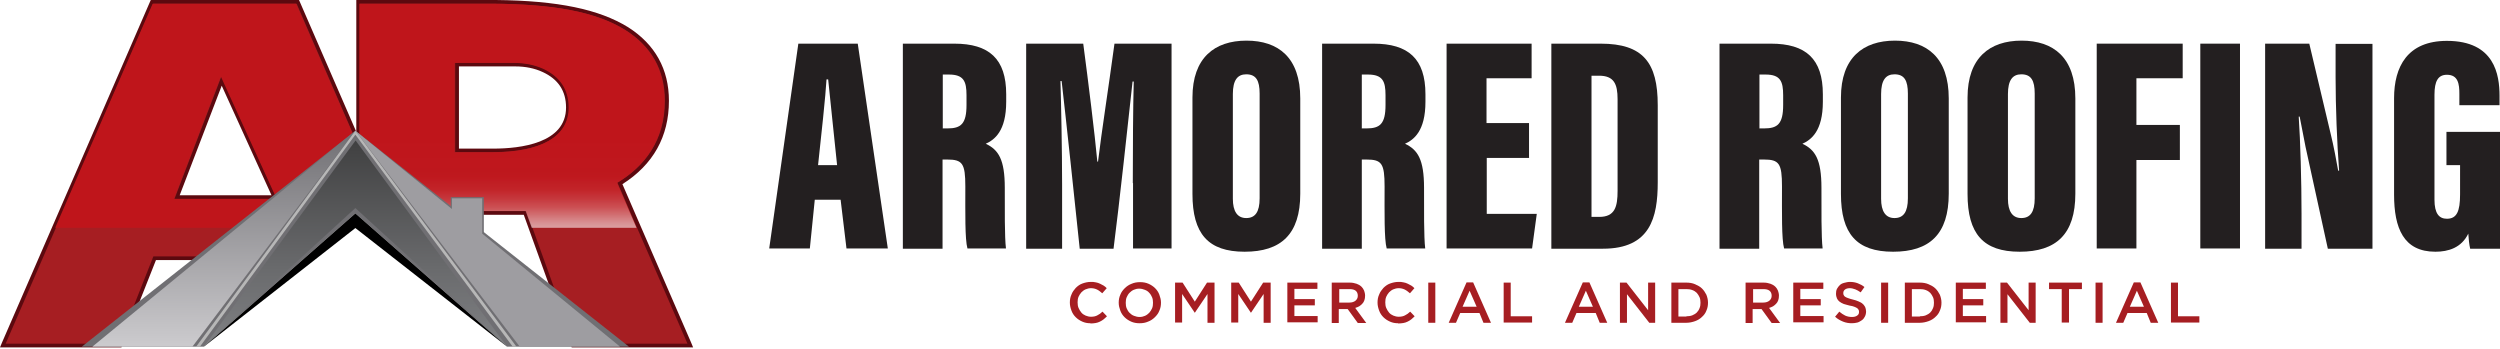 <svg xmlns="http://www.w3.org/2000/svg" width="416" height="58" viewBox="0 0 416 58" fill="none"><g clip-path="url(#clip0_172_736)"><path d="M135.579 33.231L134.758 41.346H127.997L132.843 7.264H142.731L147.734 41.346H140.855L139.878 33.231H135.579ZM139.292 27.474C138.823 23.146 138.159 16.5 137.807 13.215H137.533C137.416 15.572 136.595 23.223 136.126 27.474H139.292Z" fill="#231F20"></path><path d="M150.196 7.264H158.795C164.579 7.264 167.432 9.776 167.432 15.688V16.925C167.432 21.832 165.478 23.262 164.032 23.919C166.142 24.923 167.197 26.508 167.197 31.261C167.197 34.545 167.158 39.53 167.393 41.346H160.983C160.553 39.8 160.631 35.356 160.631 31.029C160.631 27.203 160.162 26.546 157.622 26.546H156.84V41.384H150.235V7.264H150.196ZM156.84 21.368H157.661C159.889 21.368 160.827 20.634 160.827 17.466V15.843C160.827 13.524 160.358 12.404 157.896 12.404H156.879V21.33L156.84 21.368Z" fill="#231F20"></path><path d="M188.498 30.488C188.498 25.233 188.537 17.775 188.654 13.563H188.459C187.716 20.364 186.231 34.159 185.293 41.384H179.665C178.883 33.927 177.398 19.861 176.655 13.486H176.46C176.577 17.466 176.734 24.885 176.734 30.758V41.384H170.754V7.264H180.251C181.111 13.756 182.166 22.257 182.596 26.894H182.713C183.3 21.948 184.433 14.8 185.449 7.264H194.946V41.346H188.537V30.449L188.498 30.488Z" fill="#231F20"></path><path d="M216.364 16.384V32.227C216.364 38.989 213.159 41.887 207.101 41.887C201.043 41.887 198.425 38.911 198.425 32.265V16.229C198.425 9.622 202.098 6.762 207.414 6.762C212.729 6.762 216.364 9.583 216.364 16.384ZM205.147 15.65V33.077C205.147 35.163 205.889 36.284 207.375 36.284C208.86 36.284 209.602 35.279 209.602 32.999V15.572C209.602 13.408 209.016 12.365 207.375 12.365C205.929 12.365 205.147 13.331 205.147 15.65Z" fill="#231F20"></path><path d="M219.959 7.264H228.558C234.342 7.264 237.195 9.776 237.195 15.688V16.925C237.195 21.832 235.241 23.262 233.795 23.919C235.905 24.923 236.961 26.508 236.961 31.261C236.961 34.545 236.922 39.53 237.156 41.346H230.746C230.316 39.8 230.395 35.356 230.395 31.029C230.395 27.203 229.926 26.546 227.385 26.546H226.604V41.384H219.999V7.264H219.959ZM226.565 21.368H227.385C229.613 21.368 230.551 20.634 230.551 17.466V15.843C230.551 13.524 230.082 12.404 227.62 12.404H226.604V21.33L226.565 21.368Z" fill="#231F20"></path><path d="M254.47 26.276H247.396V35.588H255.72L254.939 41.346H240.712V7.264H254.86V13.022H247.357V20.48H254.431V26.237L254.47 26.276Z" fill="#231F20"></path><path d="M258.183 7.264H266.351C273.425 7.264 275.848 10.433 275.848 17.504V30.333C275.848 36.206 274.598 41.384 266.742 41.384H258.144V7.264H258.183ZM264.827 36.091H266.116C268.735 36.091 269.165 34.39 269.165 31.763V16.5C269.165 13.988 268.579 12.597 266.077 12.597H264.827V36.091Z" fill="#231F20"></path><path d="M286.088 7.264H294.686C300.47 7.264 303.324 9.776 303.324 15.688V16.925C303.324 21.832 301.369 23.262 299.923 23.919C302.034 24.923 303.089 26.508 303.089 31.261C303.089 34.545 303.05 39.53 303.284 41.346H296.875C296.445 39.8 296.523 35.356 296.523 31.029C296.523 27.203 296.054 26.546 293.514 26.546H292.732V41.384H286.127V7.264H286.088ZM292.732 21.368H293.553C295.781 21.368 296.718 20.634 296.718 17.466V15.843C296.718 13.524 296.249 12.404 293.787 12.404H292.771V21.33L292.732 21.368Z" fill="#231F20"></path><path d="M324.272 16.384V32.227C324.272 38.989 321.067 41.887 315.009 41.887C308.952 41.887 306.333 38.911 306.333 32.265V16.229C306.333 9.622 310.007 6.762 315.322 6.762C320.637 6.762 324.272 9.583 324.272 16.384ZM313.016 15.65V33.077C313.016 35.163 313.759 36.284 315.244 36.284C316.729 36.284 317.472 35.279 317.472 32.999V15.572C317.472 13.408 316.885 12.365 315.244 12.365C313.798 12.365 313.016 13.331 313.016 15.65Z" fill="#231F20"></path><path d="M345.338 16.384V32.227C345.338 38.989 342.133 41.887 336.075 41.887C330.017 41.887 327.399 38.911 327.399 32.265V16.229C327.399 9.622 331.073 6.762 336.388 6.762C341.703 6.762 345.338 9.583 345.338 16.384ZM334.121 15.65V33.077C334.121 35.163 334.864 36.284 336.349 36.284C337.834 36.284 338.576 35.279 338.576 32.999V15.572C338.576 13.408 337.99 12.365 336.349 12.365C334.903 12.365 334.121 13.331 334.121 15.65Z" fill="#231F20"></path><path d="M348.894 7.264H363.199V13.022H355.499V20.789H362.73V26.624H355.499V41.346H348.894V7.264Z" fill="#231F20"></path><path d="M372.735 7.264V41.346H366.13V7.264H372.735Z" fill="#231F20"></path><path d="M376.917 41.384V7.264H384.265L387.821 22.257C388.329 24.305 388.798 26.855 389.072 28.401H389.228C388.876 23.841 388.642 17.659 388.642 12.867V7.303H394.778V41.384H387.352L383.639 24.421C383.288 22.721 382.897 20.48 382.662 19.398H382.506C382.779 23.378 382.975 30.178 382.975 35.55V41.384H376.917Z" fill="#231F20"></path><path d="M416 41.384H411.036C410.88 40.766 410.763 39.607 410.724 38.873C409.59 41.23 407.402 41.887 405.252 41.887C399.937 41.887 398.374 37.945 398.374 32.381V16.345C398.374 11.09 400.601 6.801 407.167 6.801C415.14 6.801 415.922 12.481 415.922 15.959V17.504H409.239V15.611C409.239 13.988 409.043 12.442 407.167 12.442C405.682 12.442 405.096 13.524 405.096 15.765V33.231C405.096 35.55 405.877 36.4 407.167 36.4C408.809 36.4 409.356 35.163 409.356 32.381V27.474H407.089V21.948H416.039V41.423L416 41.384Z" fill="#231F20"></path><path d="M181.463 53.788C180.954 53.788 180.525 53.711 180.095 53.518C179.665 53.325 179.313 53.093 179 52.783C178.688 52.474 178.453 52.127 178.297 51.702C178.14 51.276 178.023 50.851 178.023 50.349C178.023 49.847 178.101 49.422 178.297 48.997C178.453 48.572 178.727 48.224 179 47.915C179.313 47.606 179.665 47.335 180.095 47.181C180.525 47.026 180.994 46.91 181.502 46.91C181.814 46.91 182.088 46.91 182.361 46.987C182.596 47.026 182.83 47.103 183.065 47.219C183.299 47.335 183.456 47.412 183.651 47.528C183.847 47.644 184.003 47.799 184.159 47.953L183.417 48.803C183.143 48.572 182.869 48.34 182.557 48.185C182.244 48.031 181.892 47.953 181.541 47.953C181.228 47.953 180.915 48.031 180.642 48.147C180.368 48.263 180.134 48.456 179.938 48.649C179.743 48.881 179.587 49.113 179.469 49.383C179.352 49.654 179.313 49.963 179.313 50.31C179.313 50.658 179.352 50.967 179.469 51.238C179.587 51.508 179.743 51.779 179.938 52.011C180.134 52.242 180.368 52.397 180.642 52.513C180.915 52.629 181.228 52.706 181.541 52.706C181.971 52.706 182.322 52.629 182.596 52.474C182.909 52.32 183.182 52.127 183.456 51.856L184.198 52.629C184.198 52.629 183.847 52.977 183.651 53.131C183.456 53.286 183.26 53.402 183.026 53.518C182.791 53.634 182.557 53.711 182.322 53.749C182.049 53.788 181.775 53.827 181.463 53.827V53.788Z" fill="#A61E22"></path><path d="M189.631 53.788C189.123 53.788 188.654 53.711 188.224 53.518C187.794 53.325 187.442 53.093 187.13 52.783C186.817 52.474 186.583 52.127 186.426 51.702C186.27 51.276 186.153 50.851 186.153 50.388C186.153 49.885 186.231 49.46 186.426 49.035C186.583 48.61 186.856 48.263 187.169 47.953C187.481 47.644 187.872 47.374 188.302 47.219C188.732 47.026 189.201 46.949 189.709 46.949C190.217 46.949 190.686 47.026 191.116 47.219C191.546 47.412 191.898 47.644 192.21 47.953C192.523 48.263 192.758 48.61 192.914 49.035C193.07 49.46 193.188 49.885 193.188 50.349C193.188 50.851 193.109 51.276 192.914 51.702C192.758 52.127 192.484 52.474 192.171 52.783C191.859 53.093 191.468 53.363 191.038 53.518C190.608 53.711 190.139 53.788 189.631 53.788ZM189.631 52.745C189.983 52.745 190.256 52.668 190.53 52.552C190.803 52.436 191.038 52.242 191.233 52.049C191.429 51.818 191.585 51.586 191.702 51.315C191.82 51.045 191.859 50.736 191.859 50.388C191.859 50.04 191.82 49.731 191.702 49.46C191.585 49.19 191.429 48.919 191.233 48.726C191.038 48.494 190.803 48.34 190.491 48.224C190.217 48.108 189.905 48.031 189.553 48.031C189.201 48.031 188.927 48.108 188.654 48.224C188.38 48.34 188.146 48.533 187.95 48.726C187.755 48.919 187.599 49.19 187.481 49.46C187.364 49.731 187.325 50.04 187.325 50.388C187.325 50.736 187.364 51.045 187.481 51.315C187.599 51.586 187.755 51.856 187.95 52.049C188.146 52.242 188.38 52.436 188.693 52.552C189.006 52.668 189.279 52.745 189.631 52.745Z" fill="#A61E22"></path><path d="M195.532 47.026H196.783L198.815 50.194L200.848 47.026H202.098V53.711H200.926V48.919L198.815 52.049L196.705 48.919V53.672H195.532V46.987V47.026Z" fill="#A61E22"></path><path d="M204.873 47.026H206.124L208.156 50.194L210.189 47.026H211.439V53.711H210.267V48.919L208.156 52.049L206.046 48.919V53.672H204.873V46.987V47.026Z" fill="#A61E22"></path><path d="M214.214 47.026H219.217V48.069H215.387V49.77H218.787V50.813H215.387V52.59H219.256V53.634H214.214V46.949V47.026Z" fill="#A61E22"></path><path d="M221.601 47.026H224.61C225.04 47.026 225.392 47.103 225.744 47.219C226.056 47.335 226.33 47.49 226.564 47.721C226.76 47.915 226.877 48.108 226.994 48.378C227.072 48.61 227.151 48.881 227.151 49.19C227.151 49.499 227.112 49.731 227.033 49.963C226.955 50.194 226.838 50.388 226.682 50.542C226.525 50.697 226.369 50.851 226.174 50.967C225.978 51.083 225.744 51.161 225.509 51.238L227.346 53.749H225.939L224.258 51.431H222.773V53.749H221.601V47.065V47.026ZM224.532 50.349C224.962 50.349 225.314 50.233 225.548 50.04C225.783 49.847 225.939 49.576 225.939 49.228C225.939 48.842 225.822 48.572 225.587 48.378C225.353 48.185 225.001 48.108 224.571 48.108H222.851V50.349H224.61H224.532Z" fill="#A61E22"></path><path d="M232.661 53.788C232.153 53.788 231.723 53.711 231.294 53.518C230.864 53.325 230.512 53.093 230.199 52.783C229.887 52.474 229.652 52.127 229.496 51.702C229.339 51.276 229.222 50.851 229.222 50.349C229.222 49.847 229.3 49.422 229.496 48.997C229.652 48.572 229.926 48.224 230.199 47.915C230.512 47.606 230.864 47.335 231.294 47.181C231.723 47.026 232.192 46.91 232.701 46.91C233.013 46.91 233.287 46.91 233.56 46.987C233.795 47.026 234.029 47.103 234.264 47.219C234.498 47.335 234.655 47.412 234.85 47.528C235.046 47.644 235.202 47.799 235.358 47.953L234.616 48.803C234.342 48.572 234.068 48.34 233.756 48.185C233.443 48.031 233.091 47.953 232.74 47.953C232.427 47.953 232.114 48.031 231.841 48.147C231.567 48.263 231.333 48.456 231.137 48.649C230.942 48.881 230.785 49.113 230.668 49.383C230.551 49.654 230.512 49.963 230.512 50.31C230.512 50.658 230.551 50.967 230.668 51.238C230.785 51.508 230.942 51.779 231.137 52.011C231.333 52.242 231.567 52.397 231.841 52.513C232.114 52.629 232.427 52.706 232.74 52.706C233.17 52.706 233.521 52.629 233.795 52.474C234.108 52.32 234.381 52.127 234.655 51.856L235.397 52.629C235.397 52.629 235.046 52.977 234.85 53.131C234.655 53.286 234.459 53.402 234.225 53.518C233.99 53.634 233.756 53.711 233.521 53.749C233.248 53.788 232.974 53.827 232.661 53.827V53.788Z" fill="#A61E22"></path><path d="M237.664 47.026H238.837V53.711H237.664V47.026Z" fill="#A61E22"></path><path d="M244.035 46.987H245.129L248.099 53.711H246.848L246.184 52.088H242.979L242.276 53.711H241.064L244.035 46.987ZM245.715 51.045L244.543 48.378L243.37 51.045H245.676H245.715Z" fill="#A61E22"></path><path d="M250.21 47.026H251.382V52.629H254.939V53.672H250.21V46.987V47.026Z" fill="#A61E22"></path><path d="M263.381 46.987H264.475L267.445 53.711H266.195L265.53 52.088H262.325L261.622 53.711H260.41L263.381 46.987ZM265.061 51.045L263.889 48.378L262.716 51.045H265.022H265.061Z" fill="#A61E22"></path><path d="M269.556 47.026H270.65L274.246 51.624V47.026H275.418V53.711H274.441L270.728 48.958V53.711H269.556V47.026Z" fill="#A61E22"></path><path d="M278.115 47.026H280.616C281.124 47.026 281.632 47.103 282.062 47.297C282.492 47.49 282.883 47.683 283.196 47.992C283.508 48.301 283.743 48.649 283.938 49.035C284.095 49.422 284.212 49.885 284.212 50.349C284.212 50.851 284.134 51.276 283.938 51.702C283.782 52.127 283.508 52.474 283.196 52.745C282.883 53.054 282.492 53.286 282.062 53.44C281.632 53.595 281.124 53.711 280.616 53.711H278.115V47.026ZM280.616 52.629C280.968 52.629 281.281 52.59 281.593 52.474C281.867 52.358 282.141 52.204 282.336 52.011C282.531 51.818 282.688 51.586 282.805 51.276C282.922 51.006 282.961 50.697 282.961 50.388C282.961 50.04 282.922 49.731 282.805 49.46C282.688 49.19 282.531 48.958 282.336 48.726C282.141 48.533 281.906 48.378 281.593 48.263C281.281 48.147 280.968 48.108 280.616 48.108H279.287V52.668H280.616V52.629Z" fill="#A61E22"></path><path d="M290.465 47.026H293.475C293.905 47.026 294.256 47.103 294.608 47.219C294.921 47.335 295.194 47.49 295.429 47.721C295.624 47.915 295.742 48.108 295.859 48.378C295.937 48.61 296.015 48.881 296.015 49.19C296.015 49.499 295.976 49.731 295.898 49.963C295.82 50.194 295.702 50.388 295.546 50.542C295.39 50.697 295.233 50.851 295.038 50.967C294.843 51.083 294.608 51.161 294.374 51.238L296.211 53.749H294.804L293.123 51.431H291.638V53.749H290.465V47.065V47.026ZM293.397 50.349C293.826 50.349 294.178 50.233 294.413 50.04C294.647 49.847 294.804 49.576 294.804 49.228C294.804 48.842 294.686 48.572 294.452 48.378C294.217 48.185 293.866 48.108 293.436 48.108H291.716V50.349H293.475H293.397Z" fill="#A61E22"></path><path d="M298.399 47.026H303.402V48.069H299.572V49.77H302.972V50.813H299.572V52.59H303.441V53.634H298.399V46.949V47.026Z" fill="#A61E22"></path><path d="M308.17 53.788C307.662 53.788 307.154 53.711 306.685 53.518C306.216 53.325 305.786 53.093 305.356 52.706L306.059 51.856C306.372 52.127 306.724 52.358 307.037 52.513C307.388 52.668 307.74 52.745 308.17 52.745C308.522 52.745 308.834 52.668 309.03 52.513C309.264 52.358 309.342 52.165 309.342 51.895C309.342 51.895 309.342 51.663 309.264 51.547C309.186 51.431 309.147 51.354 309.03 51.276C308.913 51.199 308.756 51.122 308.561 51.045C308.365 50.967 308.092 50.89 307.779 50.851C307.427 50.774 307.115 50.658 306.802 50.581C306.528 50.465 306.294 50.349 306.099 50.194C305.903 50.04 305.747 49.847 305.669 49.654C305.59 49.46 305.512 49.19 305.512 48.881C305.512 48.572 305.551 48.301 305.669 48.069C305.786 47.837 305.942 47.644 306.138 47.451C306.333 47.258 306.568 47.142 306.88 47.065C307.193 46.987 307.466 46.91 307.818 46.91C308.326 46.91 308.756 46.987 309.147 47.142C309.538 47.297 309.929 47.49 310.241 47.76L309.616 48.649C309.303 48.417 308.991 48.263 308.717 48.147C308.404 48.031 308.092 47.953 307.818 47.953C307.466 47.953 307.193 48.031 306.997 48.185C306.802 48.34 306.724 48.533 306.724 48.765C306.724 48.765 306.724 49.035 306.802 49.113C306.841 49.228 306.919 49.306 307.037 49.383C307.154 49.46 307.31 49.538 307.545 49.615C307.74 49.692 308.014 49.77 308.326 49.847C308.678 49.924 308.991 50.04 309.264 50.156C309.538 50.272 309.772 50.388 309.929 50.542C310.124 50.697 310.241 50.89 310.359 51.083C310.437 51.276 310.515 51.547 310.515 51.818C310.515 52.165 310.437 52.436 310.32 52.668C310.202 52.899 310.046 53.131 309.811 53.286C309.577 53.44 309.342 53.595 309.069 53.672C308.756 53.749 308.444 53.788 308.092 53.788H308.17Z" fill="#A61E22"></path><path d="M313.016 47.026H314.189V53.711H313.016V47.026Z" fill="#A61E22"></path><path d="M316.964 47.026H319.465C319.973 47.026 320.481 47.103 320.911 47.297C321.341 47.49 321.732 47.683 322.044 47.992C322.357 48.301 322.592 48.649 322.787 49.035C322.943 49.422 323.061 49.885 323.061 50.349C323.061 50.851 322.982 51.276 322.787 51.702C322.631 52.127 322.357 52.474 322.044 52.745C321.732 53.054 321.341 53.286 320.911 53.44C320.481 53.595 319.973 53.711 319.465 53.711H316.964V47.026ZM319.465 52.629C319.817 52.629 320.129 52.59 320.442 52.474C320.716 52.358 320.989 52.204 321.185 52.011C321.38 51.818 321.536 51.586 321.654 51.276C321.771 51.006 321.81 50.697 321.81 50.388C321.81 50.04 321.771 49.731 321.654 49.46C321.536 49.19 321.38 48.958 321.185 48.726C320.989 48.533 320.755 48.378 320.442 48.263C320.129 48.147 319.817 48.108 319.465 48.108H318.136V52.668H319.465V52.629Z" fill="#A61E22"></path><path d="M325.445 47.026H330.447V48.069H326.617V49.77H330.017V50.813H326.617V52.59H330.486V53.634H325.445V46.949V47.026Z" fill="#A61E22"></path><path d="M332.87 47.026H333.965L337.56 51.624V47.026H338.733V53.711H337.756L334.043 48.958V53.711H332.87V47.026Z" fill="#A61E22"></path><path d="M343.11 48.108H340.96V47.026H346.432V48.108H344.283V53.672H343.071V48.108H343.11Z" fill="#A61E22"></path><path d="M348.699 47.026H349.871V53.711H348.699V47.026Z" fill="#A61E22"></path><path d="M355.069 46.987H356.164L359.134 53.711H357.883L357.219 52.088H354.014L353.311 53.711H352.099L355.069 46.987ZM356.75 51.045L355.578 48.378L354.405 51.045H356.711H356.75Z" fill="#A61E22"></path><path d="M361.245 47.026H362.417V52.629H365.974V53.672H361.245V46.987V47.026Z" fill="#A61E22"></path><path d="M95.558 57.498L87.311 35.202L70.31 35.395L59.68 26.276L59.562 0.27H81.918C92.588 0.348 99.466 1.7 104.313 4.753C108.729 7.574 110.957 11.592 110.957 16.77C110.957 22.682 108.338 27.319 103.14 30.526L114.865 57.498H95.558ZM82.035 25.039C90.047 25.039 94.464 22.489 94.464 17.891C94.464 15.07 93.096 12.983 90.36 11.708C88.992 11.09 87.429 10.742 85.709 10.742H76.055V25.001H82.074L82.035 25.039Z" fill="#A61E22"></path><path d="M81.918 0.618C92.041 0.696 99.193 1.932 104.117 5.023C108.338 7.69 110.644 11.592 110.644 16.77C110.644 23.378 107.322 27.628 102.749 30.41L114.396 57.188H95.558L87.585 35.086H70.311L59.875 26.044V0.618H81.918ZM75.743 25.31H82.035C90.008 25.31 94.737 22.759 94.737 17.852C94.737 14.838 93.213 12.674 90.477 11.399C88.992 10.704 87.351 10.433 85.709 10.433H75.743V25.31ZM81.918 0H59.289V26.353L59.484 26.546L69.92 35.588L70.076 35.743H87.155L94.972 57.42L95.128 57.807H115.334L114.982 56.957L103.57 30.642C108.69 27.396 111.309 22.721 111.309 16.77C111.309 11.515 109.003 7.38 104.508 4.521C99.662 1.546 92.9 0.116 82.504 0H81.879H81.918ZM76.368 11.051H85.748C87.429 11.051 88.953 11.36 90.282 11.979C92.9 13.177 94.19 15.147 94.19 17.891C94.19 23.841 86.608 24.73 82.075 24.73H76.368V11.051Z" fill="#5C090F"></path><path d="M0.469 57.498L25.209 0.464L49.362 0.27L59.133 22.373L45.923 33.386V33.309L33.729 42.891L25.521 42.969L20.011 57.498H0.469ZM45.649 32.806L36.855 13.486L29.43 32.806H45.61H45.649Z" fill="#A61E22"></path><path d="M49.362 0.618L58.859 22.528L46.04 32.922L36.855 12.674L29.039 33.077H45.727L33.533 42.66H25.521L19.776 57.188H0.938L25.482 0.618H49.362ZM49.753 0H25.091L24.935 0.348L0.352 56.957L0 57.807H20.206L20.362 57.42L25.951 43.278H33.768L33.924 43.162L45.805 33.811V33.888L46.47 33.386L59.289 22.991L59.641 22.721L59.445 22.296L49.909 0.348L49.753 0ZM29.898 32.497L36.894 14.258L45.18 32.497H29.898Z" fill="#5C090F"></path><path d="M87.468 35.125L88.484 37.907H105.915L102.671 30.41C107.244 27.667 110.566 23.378 110.566 16.77C110.566 11.592 108.26 7.69 104.039 5.023C99.115 1.932 91.963 0.657 81.84 0.618H59.797V26.083L70.232 35.125H87.507H87.468ZM75.626 10.472H85.592C87.233 10.472 88.875 10.781 90.36 11.438C93.096 12.713 94.62 14.838 94.62 17.891C94.62 22.798 89.891 25.348 81.918 25.348H75.626V10.472Z" fill="url(#paint0_linear_172_736)"></path><path d="M39.474 37.907L45.61 33.115H28.922L36.738 12.713L45.962 32.922L58.781 22.528L49.245 0.618H25.404L9.185 37.907H39.474Z" fill="url(#paint1_linear_172_736)"></path><path d="M75.001 37.173V32.806H80.511V41.694L75.001 37.173Z" fill="#706F73"></path><path d="M59.133 21.755L13.601 57.691H33.924L59.133 35.511L84.38 57.691H104.664L59.133 21.755Z" fill="#706F73"></path><path d="M32.009 57.691L59.133 21.755L15.36 57.691H32.009Z" fill="url(#paint2_linear_172_736)"></path><path d="M80.237 38.873V32.999H75.196V34.777L59.133 21.755L86.491 57.691H103.179L80.237 38.873Z" fill="url(#paint3_linear_172_736)"></path><path d="M32.634 57.691L59.133 21.755L85.944 57.691H85.318L59.133 22.412L33.26 57.691H32.634Z" fill="#B7B7B7"></path><path d="M33.924 57.691L59.172 23.378L84.38 57.691L59.133 34.622L33.924 57.691Z" fill="url(#paint4_linear_172_736)"></path><path d="M33.924 57.691L59.133 35.511L84.38 57.691L59.133 37.945L33.924 57.691Z" fill="black"></path></g><defs><linearGradient id="paint0_linear_172_736" x1="85.162" y1="37.907" x2="85.162" y2="0.618" gradientUnits="userSpaceOnUse"><stop stop-color="#F8E6E6" stop-opacity="0.64"></stop><stop offset="0.03" stop-color="#E8AEB0" stop-opacity="0.74"></stop><stop offset="0.06" stop-color="#DB7E81" stop-opacity="0.82"></stop><stop offset="0.09" stop-color="#D1575B" stop-opacity="0.89"></stop><stop offset="0.13" stop-color="#C8393E" stop-opacity="0.94"></stop><stop offset="0.17" stop-color="#C32429" stop-opacity="0.97"></stop><stop offset="0.23" stop-color="#BF181E" stop-opacity="0.99"></stop><stop offset="0.41" stop-color="#BF151B"></stop></linearGradient><linearGradient id="paint1_linear_172_736" x1="34.002" y1="1.10686e-06" x2="34.002" y2="0.618" gradientUnits="userSpaceOnUse"><stop stop-color="#F8E6E6" stop-opacity="0.64"></stop><stop offset="0.03" stop-color="#E8AEB0" stop-opacity="0.74"></stop><stop offset="0.06" stop-color="#DB7E81" stop-opacity="0.82"></stop><stop offset="0.09" stop-color="#D1575B" stop-opacity="0.89"></stop><stop offset="0.13" stop-color="#C8393E" stop-opacity="0.94"></stop><stop offset="0.17" stop-color="#C32429" stop-opacity="0.97"></stop><stop offset="0.23" stop-color="#BF181E" stop-opacity="0.99"></stop><stop offset="0.41" stop-color="#BF151B"></stop></linearGradient><linearGradient id="paint2_linear_172_736" x1="37.246" y1="57.691" x2="37.246" y2="21.755" gradientUnits="userSpaceOnUse"><stop stop-color="#CCCBCE"></stop><stop offset="1" stop-color="#706F73"></stop></linearGradient><linearGradient id="paint3_linear_172_736" x1="81.175" y1="-1.46828e-06" x2="81.175" y2="-1.46828e-06" gradientUnits="userSpaceOnUse"><stop stop-color="#CCCBCE"></stop><stop offset="1" stop-color="#706F73"></stop></linearGradient><linearGradient id="paint4_linear_172_736" x1="59.133" y1="57.691" x2="59.133" y2="23.378" gradientUnits="userSpaceOnUse"><stop stop-color="#808184"></stop><stop offset="0.4" stop-color="#68696B"></stop><stop offset="1" stop-color="#404041"></stop></linearGradient><clipPath id="clip0_172_736"><rect width="416" height="58" fill="white"></rect></clipPath></defs></svg>